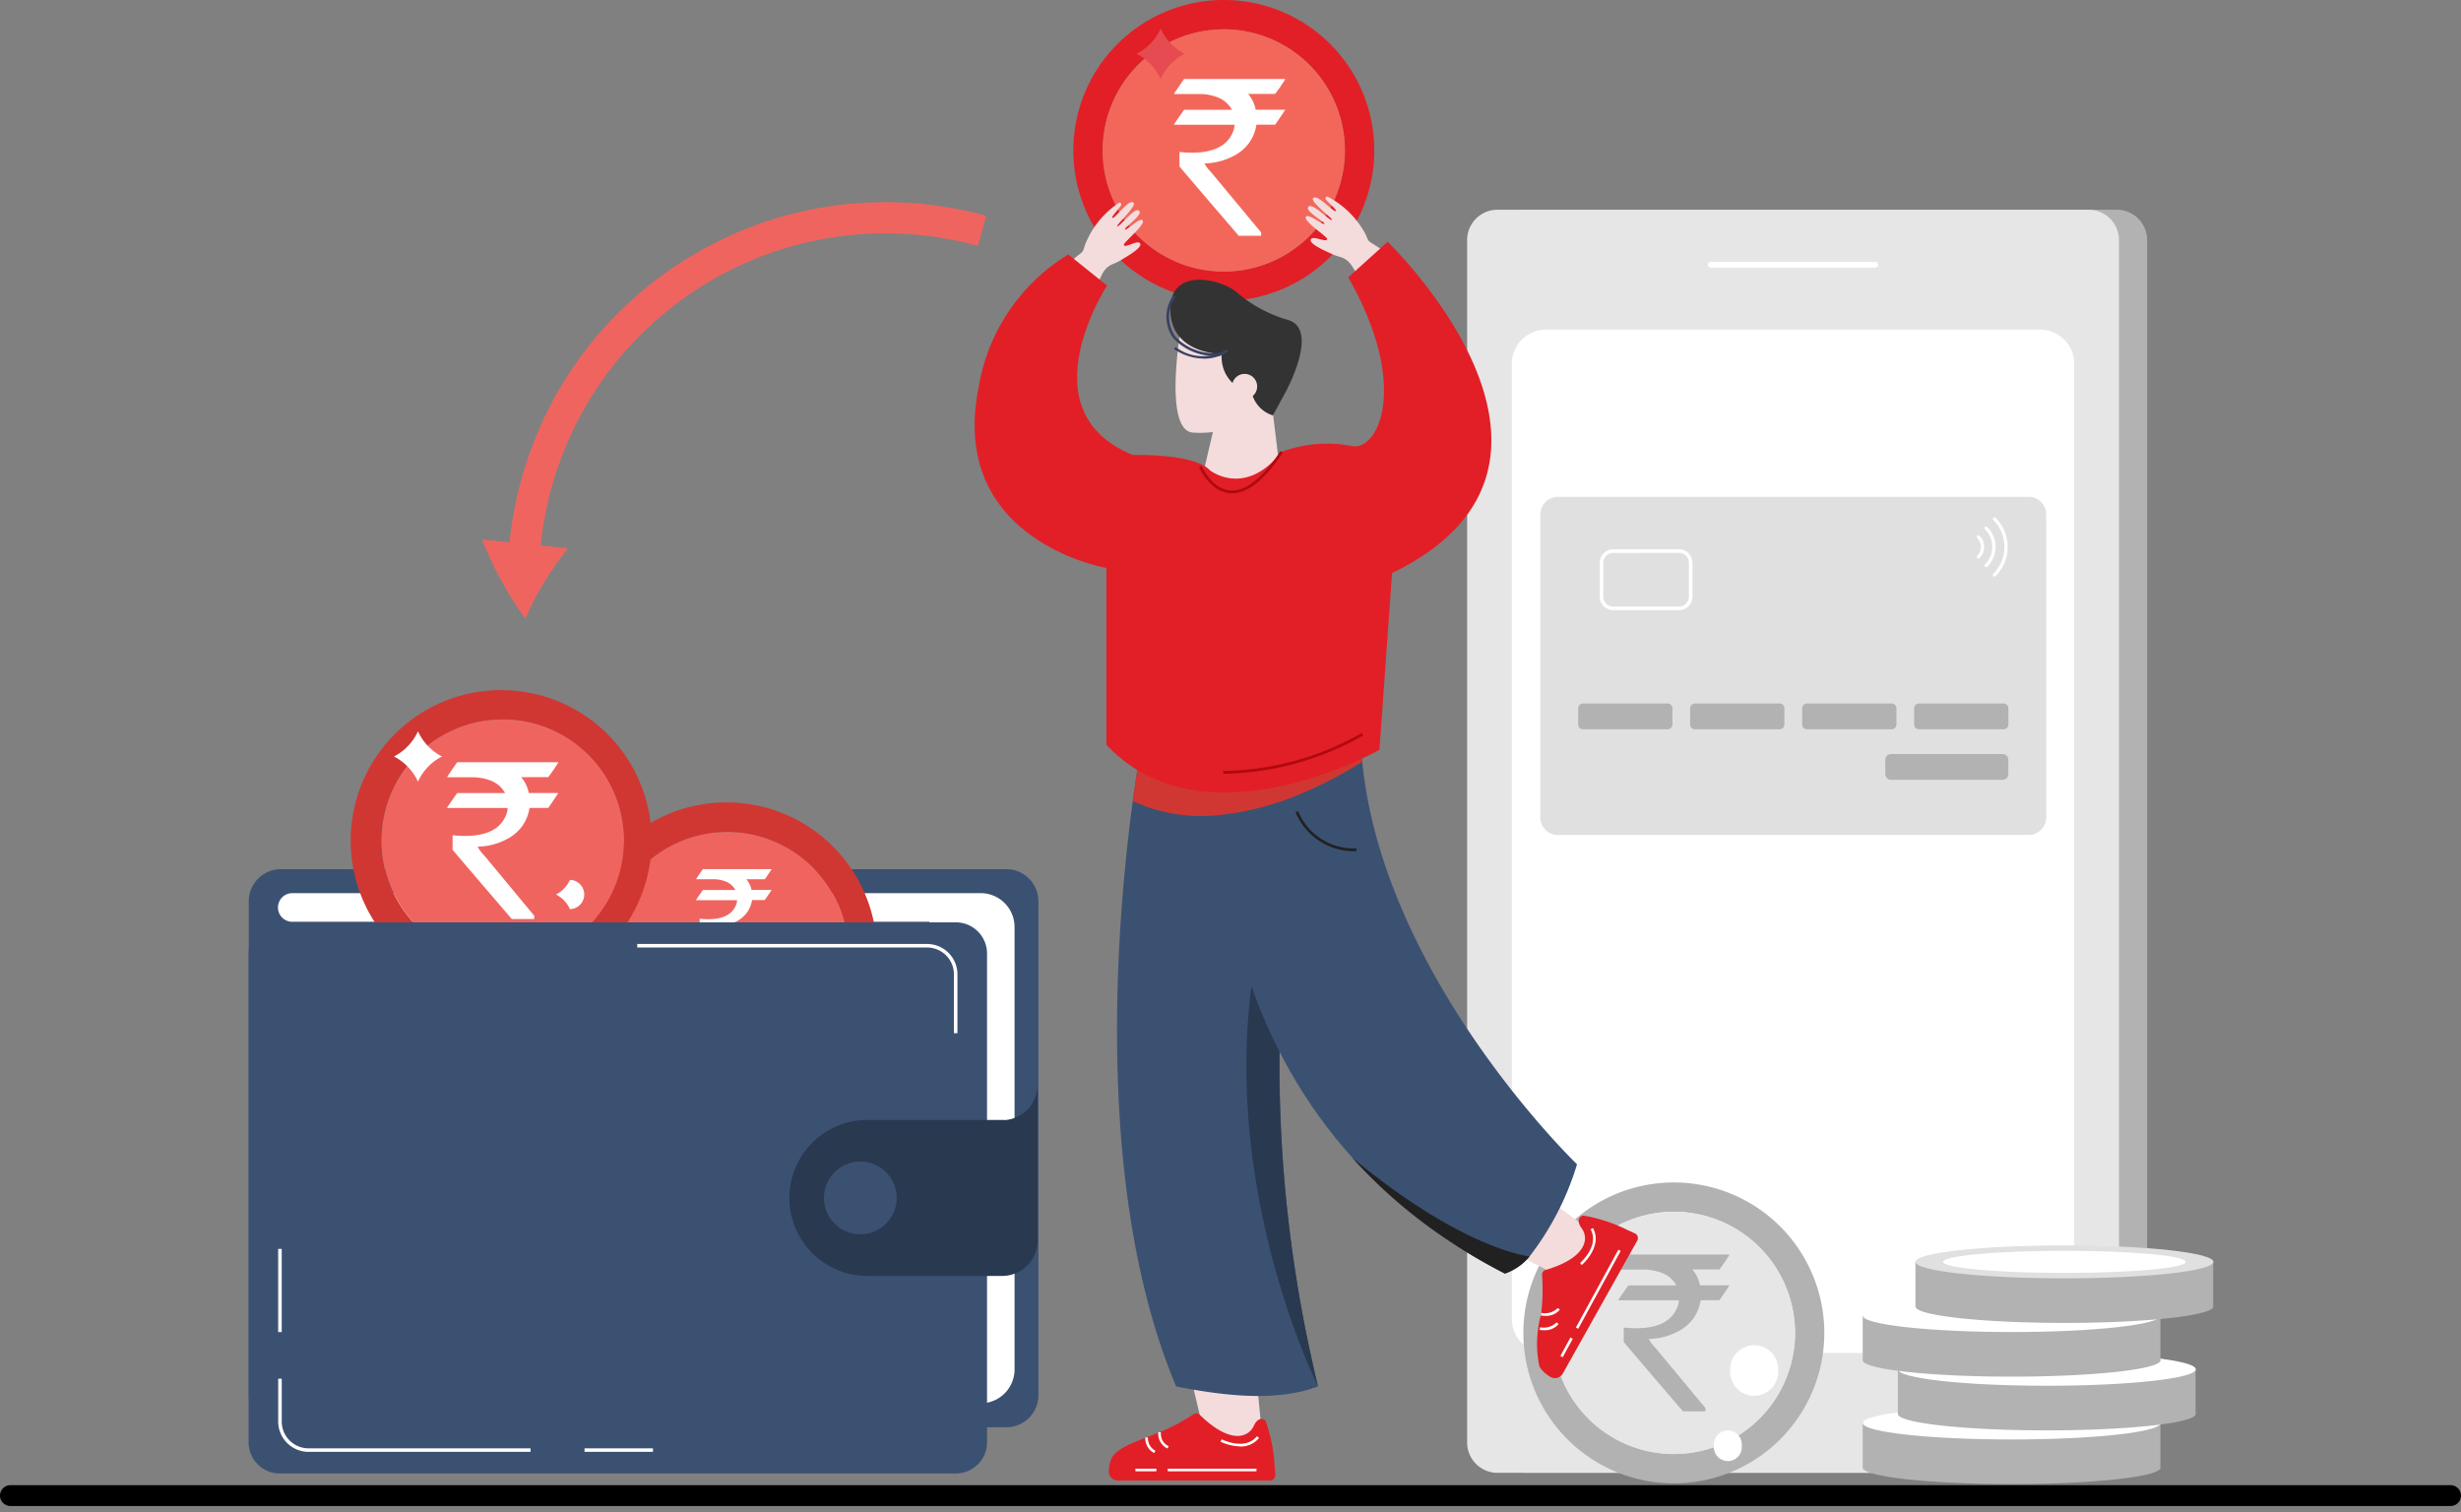 <svg xmlns="http://www.w3.org/2000/svg" width="236" height="145" fill="none"><rect width="100%" height="100%" fill="#808080" stroke="none"/><path fill="#B2B2B2" d="M205.902 23.028v115.299a2.9 2.9 0 0 1-.853 2.062 2.92 2.92 0 0 1-2.062.855h-56.679a2.92 2.92 0 0 1-2.915-2.917V23.028a2.914 2.914 0 0 1 2.915-2.915h56.679a2.91 2.91 0 0 1 2.915 2.915"/><path fill="#E6E6E6" d="M203.202 23.028v115.299a2.9 2.9 0 0 1-.853 2.062 2.9 2.9 0 0 1-2.062.855h-56.679a2.917 2.917 0 0 1-2.917-2.917V23.028a2.9 2.9 0 0 1 .855-2.062 2.9 2.9 0 0 1 2.062-.853h56.679a2.91 2.91 0 0 1 2.915 2.915"/><path fill="#fff" d="M198.907 34.985v91.395a3.266 3.266 0 0 1-3.155 3.371h-47.618a3.27 3.27 0 0 1-3.153-3.371V34.985a3.267 3.267 0 0 1 3.153-3.371h47.618a3.266 3.266 0 0 1 3.155 3.37M179.825 25.674h-15.757a.28.28 0 1 1 0-.562h15.752a.28.28 0 1 1 0 .562"/><path fill="#E0E0E0" d="M149.4 80.068h45.134a1.69 1.69 0 0 0 1.689-1.688V49.334a1.694 1.694 0 0 0-1.689-1.689H149.4a1.697 1.697 0 0 0-1.689 1.688V78.39a1.697 1.697 0 0 0 1.689 1.688"/><path fill="#B2B2B2" d="M159.922 69.94h-8.124a.46.46 0 0 1-.458-.458v-1.561a.46.46 0 0 1 .458-.458h8.124a.46.46 0 0 1 .458.458v1.561a.46.46 0 0 1-.458.458M170.66 69.94h-8.124a.46.46 0 0 1-.458-.458v-1.561a.46.46 0 0 1 .458-.458h8.124a.46.46 0 0 1 .457.458v1.561a.456.456 0 0 1-.457.458M181.401 69.94h-8.124a.457.457 0 0 1-.458-.458v-1.561a.46.46 0 0 1 .458-.458h8.124a.46.46 0 0 1 .457.458v1.561a.46.46 0 0 1-.457.458M192.14 69.94h-8.124a.46.46 0 0 1-.457-.458v-1.561a.46.46 0 0 1 .457-.458h8.124a.46.46 0 0 1 .458.458v1.561a.46.46 0 0 1-.458.458M192.035 74.785h-10.688a.56.56 0 0 1-.556-.556v-1.362a.556.556 0 0 1 .556-.556h10.688a.56.56 0 0 1 .556.555v1.363a.556.556 0 0 1-.556.556"/><path fill="#fff" d="M153.405 57.224v-3.262a1.295 1.295 0 0 1 1.289-1.289h6.319a1.29 1.29 0 0 1 1.288 1.289v3.262a1.295 1.295 0 0 1-1.288 1.288h-6.319a1.29 1.29 0 0 1-1.289-1.288m1.289-4.196a.944.944 0 0 0-.944.944v3.252a.943.943 0 0 0 .944.944h6.319a.944.944 0 0 0 .943-.944v-3.262a.943.943 0 0 0-.943-.944zM191.105 55.137a.153.153 0 0 1 .045-.11 3.65 3.65 0 0 0 0-5.155.15.15 0 0 1-.046-.11.156.156 0 0 1 .267-.11 3.963 3.963 0 0 1 0 5.596.15.15 0 0 1-.17.034.15.15 0 0 1-.07-.058.14.14 0 0 1-.026-.087"/><path fill="#fff" d="M190.312 50.659a.16.16 0 0 1 .096-.145.16.16 0 0 1 .171.034 2.696 2.696 0 0 1 0 3.804.16.16 0 0 1-.111.046.16.16 0 0 1-.111-.046.2.2 0 0 1-.033-.051.15.15 0 0 1 0-.12.2.2 0 0 1 .033-.05 2.38 2.38 0 0 0 0-3.363.17.17 0 0 1-.045-.11"/><path fill="#fff" d="M189.562 53.41c0-.041.016-.081.045-.11a1.2 1.2 0 0 0 0-1.7.16.16 0 0 1-.046-.11.156.156 0 0 1 .157-.157.16.16 0 0 1 .111.046 1.52 1.52 0 0 1 0 2.142.157.157 0 0 1-.241-.024.16.16 0 0 1-.026-.087"/><path fill="#B2B2B2" d="M207.195 140.741c0 .87-6.397 1.58-14.286 1.58s-14.285-.71-14.285-1.58v-4.321h28.552v4.26q.01.027.01.057"/><path fill="#fff" d="M207.195 136.463c0 .872-6.395 1.58-14.283 1.58s-14.283-.708-14.283-1.58c0-.871 6.395-1.579 14.283-1.579s14.283.708 14.283 1.579"/><path fill="#B2B2B2" d="M210.568 135.59c0 .87-6.397 1.58-14.285 1.58-7.889 0-14.286-.708-14.286-1.58v-4.317h28.552v4.26a.2.2 0 0 1 0 .057"/><path fill="#fff" d="M210.567 131.313c0 .872-6.395 1.579-14.283 1.579s-14.283-.707-14.283-1.579 6.395-1.58 14.283-1.58 14.283.708 14.283 1.58"/><path fill="#B2B2B2" d="M207.195 130.438c0 .87-6.397 1.58-14.286 1.58s-14.285-.708-14.285-1.58v-4.316h28.552v4.259a.2.2 0 0 1 .01.057"/><path fill="#fff" d="M207.195 126.16c0 .872-6.395 1.58-14.283 1.58s-14.283-.708-14.283-1.58 6.395-1.579 14.283-1.579 14.283.707 14.283 1.579"/><path fill="#B2B2B2" d="M212.253 125.287c0 .87-6.396 1.579-14.285 1.579-7.888 0-14.285-.707-14.285-1.579a.2.2 0 0 1 0-.047v-4.27h28.552v4.259a.2.2 0 0 1 0 .058"/><path fill="#E0E0E0" d="M212.254 121.01c0 .872-6.395 1.58-14.283 1.58s-14.283-.708-14.283-1.58 6.395-1.58 14.283-1.58 14.283.708 14.283 1.58"/><path fill="#fff" d="M209.603 121.011c0 .587-5.209 1.063-11.634 1.063s-11.635-.476-11.635-1.063c0-.586 5.209-1.062 11.635-1.062 6.425 0 11.634.476 11.634 1.062"/><path fill="#B2B2B2" d="M160.906 113.401a14.427 14.427 0 0 0-10.866 24.346 14.43 14.43 0 0 0 24.899-9.531 14.43 14.43 0 0 0-14.033-14.815m11.22 14.739a11.61 11.61 0 0 1-7.383 10.501 11.613 11.613 0 1 1-4.235-22.431h.322a11.62 11.62 0 0 1 8.002 3.512 11.62 11.62 0 0 1 3.296 8.094v.318"/><path fill="#E6E6E6" d="M172.137 127.824v.318a11.615 11.615 0 1 1-11.618-11.93h.324a11.627 11.627 0 0 1 11.298 11.606"/><path fill="#fff" d="M165.917 131.428a2.3 2.3 0 0 0 .631 1.707 2.32 2.32 0 0 0 1.672.718 2.32 2.32 0 0 0 1.672-.718 2.318 2.318 0 0 0 .631-1.707 2.315 2.315 0 0 0-1.393-2.238 2.3 2.3 0 0 0-2.582.531 2.302 2.302 0 0 0-.631 1.707M164.358 138.647a1.35 1.35 0 0 0 .342 1.029 1.35 1.35 0 0 0 .992.439 1.33 1.33 0 0 0 .992-.439 1.35 1.35 0 0 0 .341-1.029 1.336 1.336 0 0 0-1.333-1.468 1.35 1.35 0 0 0-.992.439 1.35 1.35 0 0 0-.342 1.029"/><path fill="#B2B2B2" d="M156.162 120.309h9.687v.021q-.443.731-.966 1.409h-2.589c.365.438.615.961.724 1.52h2.759q.052 0 .052.041-.928 1.389-.946 1.389h-1.793a4.1 4.1 0 0 1-.686 1.721 4.2 4.2 0 0 1-1.581 1.32 6.3 6.3 0 0 1-2.704.675v.02q.258.462.634.835l4.79 5.771v.273q0 .04-.051.041h-2.103q-5.679-6.619-5.679-6.649v-1.34l.021-.051q.586.075 1.177.07 3.183 0 3.958-2.064c.079-.196.12-.405.121-.616h-5.778l-.014-.009a.02.02 0 0 1-.009-.015.03.03 0 0 1-.001-.017q.956-1.389.977-1.389h4.573v-.02a2.68 2.68 0 0 0-1.521-1.231 4.8 4.8 0 0 0-1.45-.263h-2.558v-.055q.927-1.387.956-1.387"/><path fill="#E21F26" d="M117.746.005a14.43 14.43 0 0 0-10.866 24.346 14.43 14.43 0 0 0 15.634 3.553A14.428 14.428 0 0 0 117.746.005m11.22 14.739a11.613 11.613 0 1 1-11.618-11.93h.325a11.626 11.626 0 0 1 11.298 11.606v.318"/><path fill="#F3675B" d="M128.966 14.427v.318a11.615 11.615 0 1 1-11.618-11.93h.324a11.624 11.624 0 0 1 11.298 11.606"/><path fill="#F4DCDC" d="m115.356 45.517 1.279-5.478 5.219-2.172.929 7.65a9.15 9.15 0 0 1-5.574 6.752c-4.801 1.78-1.846-6.752-1.846-6.752"/><path fill="#F4DCDC" d="M113.298 31.114s-1.859 10.3 1.161 10.375a9.3 9.3 0 0 0 6.118-1.78 14 14 0 0 0 1.083-4.104s.388-4.413-1.471-5.264-5.884-2.322-6.891.773"/><path fill="#333" d="M123.244 37.668c-.592 1.096-1.179 2.169-1.179 2.169a2.98 2.98 0 0 1-2.031-2.191 3.43 3.43 0 0 1-2.872-3.693s-4.822.033-4.934-4.153c-.113-4.185 4.702-3.104 6.3-1.828a13.1 13.1 0 0 0 5.049 2.729c2.614.843.431 5.562-.333 6.975"/><path fill="#F4DCDC" d="m120.979 137.14-.593-6.087h-6.431l1.397 5.91a3.074 3.074 0 0 0 2.907 1.908 2.98 2.98 0 0 0 2.722-1.731M152.655 118.09l-4.94-3.603-4.269 4.813 6.331 3.209s.784.156 2.372-1.231a2.57 2.57 0 0 0 .517-3.184"/><path fill="#3B5172" d="M126.396 132.954c-3.724 1.407-8.481 1.026-13.61 0-.148-.357-.298-.716-.439-1.077-9.772-24.697-2.852-60.57-2.852-60.57h15.369l-.349 11.857a81 81 0 0 0-1.436 9.452 129.4 129.4 0 0 0 3.315 40.338"/><path fill="#293950" d="M126.391 132.936c-.24-.482-8.992-18.259-6.386-38.33l2.774 2.235a131.6 131.6 0 0 0 3.612 36.095"/><path fill="#3B5172" d="M151.228 111.664a27.4 27.4 0 0 1-4.546 8.821 5.4 5.4 0 0 1-2.366 1.642 54 54 0 0 1-6.483-3.909 40.372 40.372 0 0 1-1.822-1.341 17 17 0 0 1-.455-.357 39.609 39.609 0 0 1-1.658-1.373 47 47 0 0 1-3.676-3.541c-.109-.115-.216-.234-.32-.349l-.232-.256c-15.5-17.233-12.654-39.704-12.654-39.704h13.481c1.155 21.541 20.741 40.365 20.741 40.365"/><path fill="#F4DCDC" d="M133.51 24.639c-1.151-.84-1.953-1.303-2.146-1.437-.244-.174-.301-.615-.588-1.05a8.6 8.6 0 0 0-3.443-3.283c-.183-.065-.322.128-.127.337.345.382 1.001.93.898 1.026-.217.182-1.749-1.662-2.18-1.231-.324.324 1.893 1.967 1.807 2.072-.174.205-1.846-1.676-2.257-1.252-.41.425 1.619 1.461 1.533 1.642s-1.479-.969-1.754-.706c-.41.396 2.088 1.949 2.023 2.179-.091.373-1.385-.41-1.576.035s1.625 1.192 1.968 1.362c.791.398 1.368.226 2.002 1.212q.525.814 1.026 1.627zM101.756 25.871c1.055-.958 1.801-1.504 1.98-1.664.223-.205.236-.64.474-1.108a8.6 8.6 0 0 1 3.077-3.64c.175-.083.335.093.162.32-.301.411-.894 1.027-.786 1.113.236.158 1.562-1.847 2.038-1.459.357.287-1.674 2.159-1.576 2.257.195.187 1.654-1.863 2.103-1.483S107.775 21.83 107.88 22s1.368-1.12 1.668-.89c.455.348-1.869 2.162-1.779 2.383.13.361 1.334-.55 1.572-.135.238.414-1.488 1.358-1.812 1.565-.744.48-1.337.37-1.863 1.42q-.433.863-.853 1.727z"/><path fill="#D03732" d="M130.624 73.057a39 39 0 0 1-5.904 3.078 27.2 27.2 0 0 1-7.864 2.035 15.6 15.6 0 0 1-8.225-1.354c.168-1.26.33-2.329.466-3.182a17.4 17.4 0 0 0 7.701 1.908 28.6 28.6 0 0 0 7.969-1.004 41 41 0 0 0 5.806-2.002c.014.172.03.349.051.521"/><path fill="#E21F26" d="M106.101 71.425V54.466s-15.24-2.587-12.248-17.344a18.4 18.4 0 0 1 8.596-12.72l3.714 2.983s-7.893 12.064 2.495 16.253c0 0 5.842-.182 7.365 1.46 0 0 3.348 2.678 6.879-1.764a12.43 12.43 0 0 1 6.651-.576c2.519.677 5.765-5.57-.261-16.16l3.775-3.41s22.096 21.242.427 31.773l-1.211 16.944s-16.771 9.51-26.18-.472"/><path fill="#F4DCDC" d="M120.556 37.059a1.202 1.202 0 1 1-2.405.001 1.202 1.202 0 0 1 2.405-.001"/><path fill="#212121" d="M129.879 81.628a6.04 6.04 0 0 1-5.644-3.744l.252-.09a5.761 5.761 0 0 0 5.591 3.564v.268h-.205"/><path fill="#B1090F" d="M118.15 47.304c-.08 0-.16 0-.238-.01-1.916-.177-2.887-2.417-2.926-2.512l.247-.104c0 .022.947 2.187 2.703 2.349 1.478.137 3.107-1.133 4.852-3.771l.224.148c-1.713 2.589-3.348 3.9-4.862 3.9M117.377 74.207h-.078v-.27a27.7 27.7 0 0 0 13.288-3.639l.14.23a27.95 27.95 0 0 1-13.356 3.68"/><path fill="#212121" d="M146.682 120.495a5.4 5.4 0 0 1-2.366 1.642 54 54 0 0 1-6.485-3.909 40.372 40.372 0 0 1-1.822-1.341 16 16 0 0 1-.455-.357c-.304-.236-.601-.48-.891-.718a34 34 0 0 1-.767-.653 47 47 0 0 1-3.996-3.887l-.234-.257c9.217 7.618 15.114 9.175 17.028 9.489"/><path fill="#E21F26" d="M121.792 141.984h-14.591a.88.88 0 0 1-.642-.278.87.87 0 0 1-.234-.66v-.018q.017-.168.041-.341c.029-.364.145-.716.339-1.026.691-.917 2.035-1.335 4.429-2.285a19.2 19.2 0 0 0 3.338-1.762.466.466 0 0 1 .577.061c2.886 2.821 4.657 2.222 5.188 1.057.41-.889.979-.702 1.137-.443a15 15 0 0 1 .859 4.39c.015.129.023.246.031.341l.027.357a.5.5 0 0 1-.112.414.52.52 0 0 1-.389.183"/><path fill="#fff" d="M111.961 138.913a1.555 1.555 0 0 1-.881-1.584l.251.039a1.28 1.28 0 0 0 .74 1.317zM110.68 139.342a1.58 1.58 0 0 1-.847-1.506l.252.031a1.33 1.33 0 0 0 .721 1.255zM118.918 138.708a4.7 4.7 0 0 1-1.875-.454l.115-.225c.022.012 2.236 1.124 3.374-.294l.206.158a2.21 2.21 0 0 1-1.814.821M120.489 140.845h-8.504v.253h8.504zM110.892 140.845h-2.01v.253h2.01z"/><path fill="#E21F26" d="m157.004 118.977-7.13 12.732a.87.87 0 0 1-.556.424.88.88 0 0 1-.689-.118h-.012a5 5 0 0 1-.279-.205 2.3 2.3 0 0 1-.722-.794 10.6 10.6 0 0 1 .168-4.981c.154-1.252.185-2.516.094-3.773a.465.465 0 0 1 .335-.472c3.871-1.141 4.212-2.977 3.457-4.009-.577-.786-.136-1.198.168-1.208 1.478.248 2.91.717 4.249 1.393q.183.077.318.139l.324.152a.5.5 0 0 1 .308.3.52.52 0 0 1-.031.428"/><path fill="#fff" d="M148.195 126.189a2.3 2.3 0 0 1-.437-.039l.052-.248a1.72 1.72 0 0 0 1.569-.464l.205.154a1.7 1.7 0 0 1-1.385.597M148.078 127.569a2.3 2.3 0 0 1-.437-.039l.051-.248a1.71 1.71 0 0 0 1.57-.466l.205.154a1.7 1.7 0 0 1-1.385.597M151.688 121.314l-.164-.193c.018-.016 1.887-1.641 1.009-3.233l.222-.123c.978 1.773-1.046 3.531-1.067 3.547M155.196 119.844l-4.073 7.466.222.12 4.072-7.465zM150.598 128.269l-.963 1.765.222.121.963-1.765z"/><path fill="#374263" d="M116.509 34.145a5.48 5.48 0 0 1-3.989-1.707 3.51 3.51 0 0 1-.01-4.103l.224.119a3.3 3.3 0 0 0-.017 3.828 5.1 5.1 0 0 0 4.399 1.547l.066.244a2.6 2.6 0 0 1-.675.074"/><path fill="#374263" d="M115.423 34.389a5.1 5.1 0 0 1-2.841-.921l.14-.205a4.28 4.28 0 0 0 4.909.234l.154.205c-.7.462-1.521.705-2.36.697"/><path fill="#F06460" d="M94.574 20.7a36.2 36.2 0 0 0-16.872-.587 35.6 35.6 0 0 0-8.071 2.667 36 36 0 0 0-7.232 4.46 35.95 35.95 0 0 0-10.42 13.284c-.295.644-.558 1.304-.83 1.961-.235.67-.497 1.331-.706 2.008a37 37 0 0 0-1.073 4.118 36 36 0 0 0-.351 2.1c-.025.177-.051.352-.07.528l-.023.189-.014.117c-.016.156-.039.312-.051.468l-2.63-.267a34 34 0 0 0 4.142 7.574 30 30 0 0 1 4.103-6.74l-2.63-.266c.012-.144.033-.285.047-.429l.012-.106.02-.175c.017-.162.042-.322.065-.484.084-.646.205-1.288.322-1.926q.383-1.92.986-3.781c.191-.616.435-1.231.649-1.847.252-.601.492-1.206.763-1.8a34 34 0 0 1 4.052-6.657 33.6 33.6 0 0 1 5.502-5.52 33 33 0 0 1 6.637-4.103 32.6 32.6 0 0 1 7.404-2.442 33.2 33.2 0 0 1 15.473.538z"/><path fill="#E54B50" d="M108.998 5.16a5.07 5.07 0 0 1 2.302 2.415 5.08 5.08 0 0 1 2.304-2.42 5.07 5.07 0 0 1-2.304-2.414 5.08 5.08 0 0 1-2.302 2.419"/><path fill="#3B5172" d="M96.504 136.873H26.933a3.08 3.08 0 0 1-3.078-3.077V86.431a3.077 3.077 0 0 1 3.078-3.077h69.57a3.077 3.077 0 0 1 3.078 3.077v47.365a3.08 3.08 0 0 1-3.077 3.077"/><path fill="#fff" d="M97.292 88.903v42.421a3.25 3.25 0 0 1-3.252 3.251h-4.907V88.399H28.031a1.374 1.374 0 1 1 0-2.748h66.01a3.25 3.25 0 0 1 3.251 3.252"/><path fill="#F06460" d="M78.734 84.043q.099.123.205.248a11.614 11.614 0 1 1-16.546-1.881c.084-.07.168-.133.254-.205a11.626 11.626 0 0 1 16.093 1.834"/><path fill="#D03732" d="M73.393 77.435a14.429 14.429 0 1 0-7.308 27.917 14.429 14.429 0 0 0 7.308-27.917m7.59 16.901a11.61 11.61 0 0 1-9.57 8.554 11.609 11.609 0 0 1-13.27-11.979 11.614 11.614 0 0 1 14.224-10.83c.107.025.205.052.314.08a11.626 11.626 0 0 1 8.37 13.867q-.034.154-.076.308"/><path fill="#fff" d="M67.411 83.346h6.577v.014q-.301.498-.656.958h-1.756c.247.295.417.648.492 1.026h1.875q.035 0 .035.027-.63.943-.642.943h-1.219a2.8 2.8 0 0 1-.465 1.17 2.86 2.86 0 0 1-1.073.896 4.25 4.25 0 0 1-1.834.458v.014q.174.315.43.568l3.25 3.93v.184q0 .026-.035.026h-1.436q-3.857-4.494-3.857-4.513v-.909l.015-.035q.398.051.8.047 2.162 0 2.687-1.403.082-.205.082-.424h-3.906l-.01-.002-.01-.006-.005-.009-.002-.01q.651-.945.663-.944h3.104v-.014c-.224-.4-.59-.7-1.026-.841-.317-.11-.649-.171-.985-.179h-1.743v-.035q.63-.937.65-.937"/><path fill="#D03732" d="M48.594 66.19a14.43 14.43 0 1 0-.78 28.848 14.43 14.43 0 0 0 .78-28.848m11.22 14.739a11.614 11.614 0 1 1-11.618-11.93h.322a11.626 11.626 0 0 1 11.298 11.606v.318"/><path fill="#F06460" d="M57.194 73.26q.1.123.206.248a11.614 11.614 0 1 1-16.546-1.88c.084-.07.168-.134.254-.206a11.627 11.627 0 0 1 16.093 1.834"/><path fill="#3B5172" d="M91.662 141.306h-64.83a2.99 2.99 0 0 1-2.99-2.991V91.443a2.99 2.99 0 0 1 2.99-2.991h64.83a2.99 2.99 0 0 1 2.991 2.99v46.871a2.99 2.99 0 0 1-2.99 2.991"/><path fill="#fff" d="M50.88 139.23H29.586a2.907 2.907 0 0 1-2.907-2.907v-4.103h.339v4.103a2.57 2.57 0 0 0 2.569 2.569H50.88zM62.617 138.892h-6.563v.338h6.563zM91.814 99.084h-.338v-5.65a2.573 2.573 0 0 0-2.569-2.57h-27.8v-.338h27.807a2.91 2.91 0 0 1 2.9 2.914zM27.015 119.766h-.339v7.976h.339z"/><path fill="#293950" d="M99.5 104.029v14.935a3.395 3.395 0 0 1-3.396 3.396H83.179a7.48 7.48 0 0 1-7.48-7.48 7.48 7.48 0 0 1 7.48-7.48h12.925q.141-.001.283.014a3.4 3.4 0 0 0 3.112-3.385"/><path fill="#3B5172" d="M85.992 114.878a3.49 3.49 0 0 1-4.168 3.421 3.49 3.49 0 0 1-2.542-4.755 3.49 3.49 0 0 1 3.222-2.153 3.487 3.487 0 0 1 3.488 3.487"/><path fill="#fff" d="M37.78 72.547a5.06 5.06 0 0 1 2.302 2.414 5.08 5.08 0 0 1 2.304-2.418 5.07 5.07 0 0 1-2.304-2.415 5.07 5.07 0 0 1-2.302 2.419M53.32 85.783a2.94 2.94 0 0 1 1.338 1.403 1.405 1.405 0 0 0 0-2.809 2.95 2.95 0 0 1-1.337 1.406M43.851 73.098h9.688v.02q-.444.733-.967 1.41h-2.589c.366.438.615.96.724 1.52h2.76q.051 0 .051.041-.927 1.39-.946 1.39H50.78a4.1 4.1 0 0 1-.685 1.72 4.2 4.2 0 0 1-1.582 1.32 6.25 6.25 0 0 1-2.704.675v.02q.258.462.634.835l4.79 5.771v.273q0 .042-.05.041h-2.104Q43.4 81.515 43.4 81.485v-1.34l.02-.051q.586.075 1.178.07 3.182 0 3.957-2.064c.08-.196.12-.405.121-.616h-5.76a.035.035 0 0 1-.04-.024.03.03 0 0 1-.002-.017q.957-1.389.977-1.388h4.573v-.021a2.68 2.68 0 0 0-1.52-1.231 4.8 4.8 0 0 0-1.45-.263h-2.559v-.055q.927-1.387.956-1.387M113.559 7.575h9.688v.02q-.443.733-.966 1.41h-2.59c.366.437.615.96.725 1.52h2.759q.051 0 .051.04-.927 1.39-.945 1.39h-1.794a4.1 4.1 0 0 1-.685 1.721 4.2 4.2 0 0 1-1.582 1.32 6.25 6.25 0 0 1-2.704.674v.02c.171.308.385.589.634.836l4.791 5.77v.274q0 .04-.051.04h-2.103q-5.679-6.618-5.679-6.648v-1.34l.02-.051q.587.075 1.178.07 3.182 0 3.958-2.065c.078-.195.12-.404.121-.615h-5.761a.04.04 0 0 1-.032-.01.03.03 0 0 1-.008-.014.03.03 0 0 1-.001-.017q.956-1.389.976-1.389h4.573v-.02a2.68 2.68 0 0 0-1.52-1.231 4.7 4.7 0 0 0-1.45-.263h-2.559v-.055q.927-1.387.956-1.387"/><path stroke="#000" stroke-linecap="round" stroke-width="2" d="M1 143.424h234"/></svg>